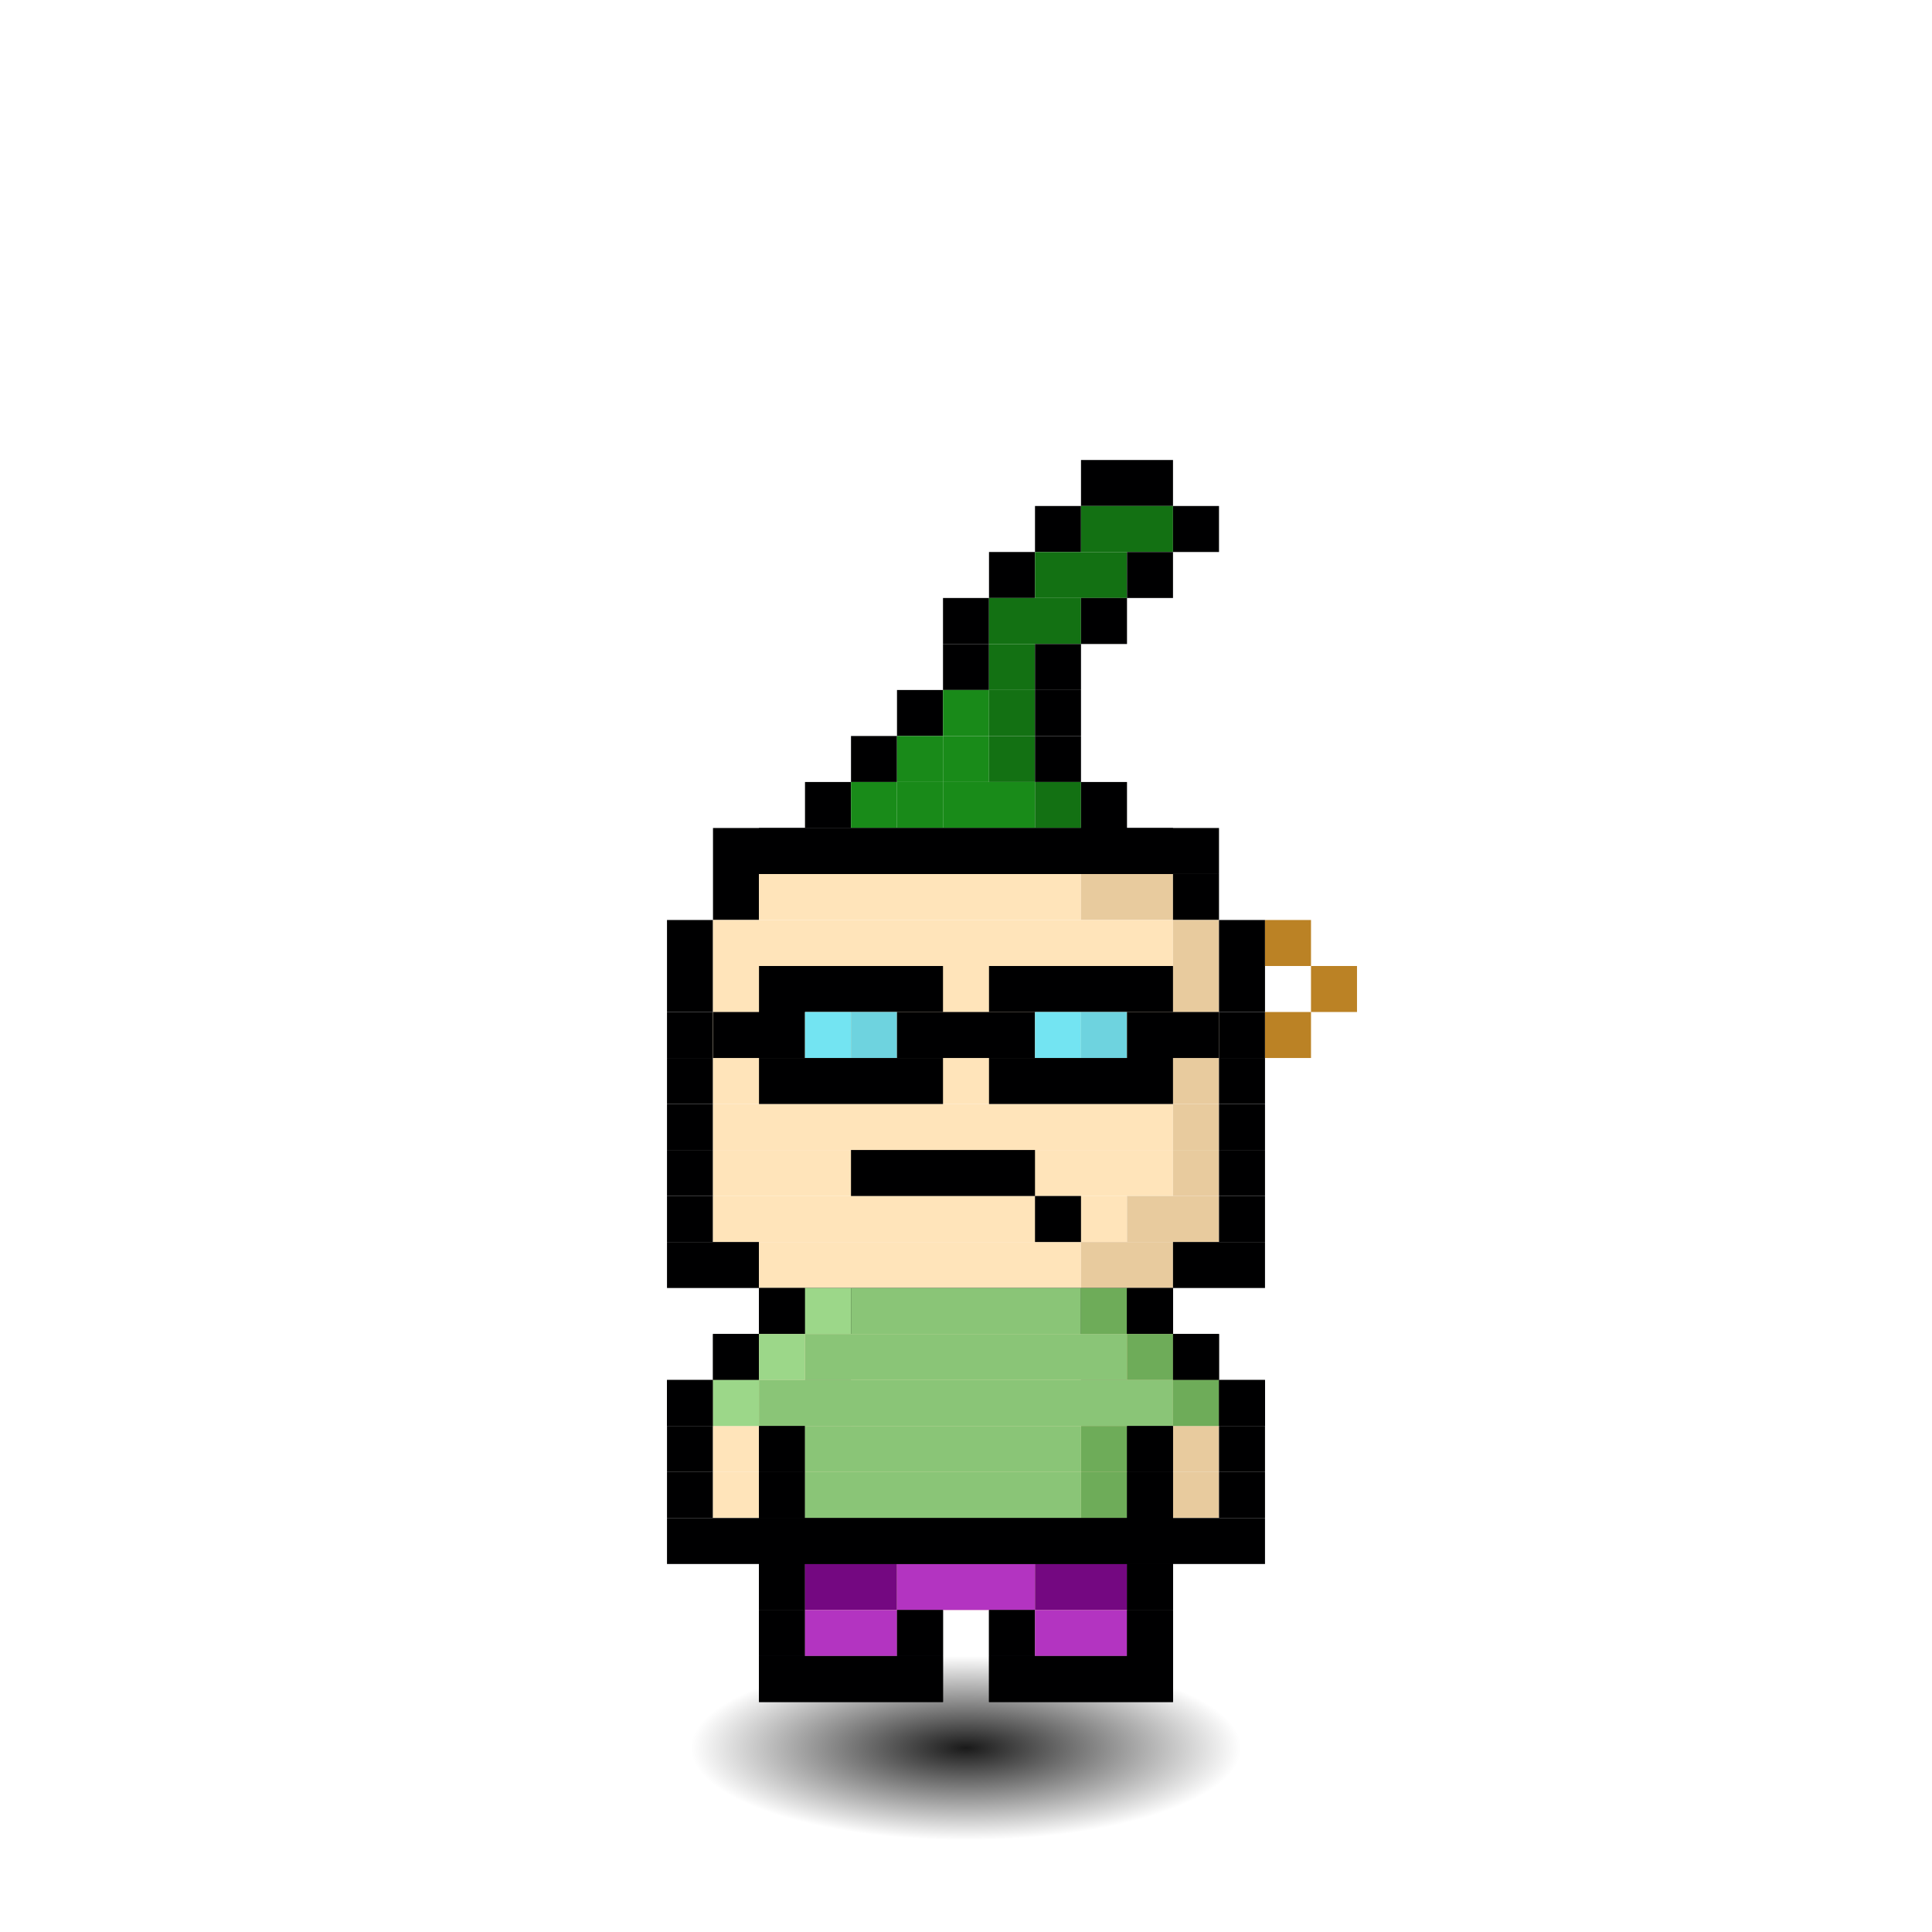 <svg xmlns="http://www.w3.org/2000/svg" id="citizen" width="640" height="640" style="background:radial-gradient(#faebd7 0,#ceb3f2 60%);shape-rendering:crispedges;image-rendering:-moz-crisp-edges;background-repeat:no-repeat" viewBox="-4.5 -5 42 42"><defs><radialGradient id="i"><stop offset="0%" style="stop-color:#000;stop-opacity:.9"/><stop offset="100%" style="stop-opacity:0"/></radialGradient></defs><ellipse cx="16.5" cy="33" fill="url(#i)" rx="6" ry="2"><animate attributeName="rx" attributeType="XML" calcMode="spline" dur="1.3s" keySplines="0.5 0 0.5 1; 0.5 0 0.5 1" keyTimes="0; 0.5; 1" repeatCount="indefinite" values="9;7;9"/></ellipse><g id="r" fill="url(#0)" clip-path="url(#c)"><animateTransform attributeName="transform" attributeType="XML" calcMode="spline" dur="1.3s" keySplines="0.5 0 0.5 1; 0.5 0 0.5 1" keyTimes="0; 0.5; 1" repeatCount="indefinite" type="translate" values="0,.5;0,-.5;0,.5"/><path fill="#000001" d="M11 13h11v1H11zM11 14h1v1h-1z"/><path fill="#ffe4ba" d="M12 14h7v1h-7z"/><path fill="#e8cb9e" d="M19 14h2v1h-2z"/><path fill="#000001" d="M21 14h1v1h-1zM10 15h1v1h-1z"/><path fill="#ffe4ba" d="M11 15h10v1H11z"/><path fill="#e8cb9e" d="M21 15h1v1h-1z"/><path fill="#000001" d="M22 15h1v1h-1zM10 16h1v1h-1z"/><path fill="#ffe4ba" d="M11 16h10v1H11z"/><path fill="#e8cb9e" d="M21 16h1v1h-1z"/><path fill="#000001" d="M22 16h1v1h-1zM10 17h1v1h-1z"/><path fill="#ffe4ba" d="M11 17h10v1H11z"/><path fill="#e8cb9e" d="M21 17h1v1h-1z"/><path fill="#000001" d="M22 17h1v1h-1zM10 18h1v1h-1z"/><path fill="#ffe4ba" d="M11 18h10v1H11z"/><path fill="#e8cb9e" d="M21 18h1v1h-1z"/><path fill="#000001" d="M22 18h1v1h-1zM10 19h1v1h-1z"/><path fill="#ffe4ba" d="M11 19h10v1H11z"/><path fill="#e8cb9e" d="M21 19h1v1h-1z"/><path fill="#000001" d="M22 19h1v1h-1zM10 20h1v1h-1z"/><path fill="#ffe4ba" d="M11 20h10v1H11z"/><path fill="#e8cb9e" d="M21 20h1v1h-1z"/><path fill="#000001" d="M22 20h1v1h-1zM10 21h1v1h-1z"/><path fill="#ffe4ba" d="M11 21h9v1h-9z"/><path fill="#e8cb9e" d="M20 21h2v1h-2z"/><path fill="#000001" d="M22 21h1v1h-1zM10 22h2v1h-2z"/><path fill="#ffe4ba" d="M12 22h7v1h-7z"/><path fill="#e8cb9e" d="M19 22h2v1h-2z"/><path fill="#000001" d="M21 22h2v1h-2zM12 23h9v1h-9zM11 24h1v1h-1z"/><path fill="#ffe4ba" d="M12 24h7v1h-7z"/><path fill="#e8cb9e" d="M19 24h2v1h-2z"/><path fill="#000001" d="M21 24h1v1h-1zM10 25h1v1h-1z"/><path fill="#ffe4ba" d="M11 25h2v1h-2z"/><path fill="#000001" d="M13 25h1v1h-1z"/><path fill="#ffe4ba" d="M14 25h5v1h-5z"/><path fill="#000001" d="M19 25h1v1h-1z"/><path fill="#e8cb9e" d="M20 25h2v1h-2z"/><path fill="#000001" d="M22 25h1v1h-1zM10 26h1v1h-1z"/><path fill="#ffe4ba" d="M11 26h1v1h-1z"/><path fill="#000001" d="M12 26h1v1h-1z"/><path fill="#ffe4ba" d="M13 26h6v1h-6z"/><path fill="#e8cb9e" d="M19 26h1v1h-1z"/><path fill="#000001" d="M20 26h1v1h-1z"/><path fill="#e8cb9e" d="M21 26h1v1h-1z"/><path fill="#000001" d="M22 26h1v1h-1zM10 27h1v1h-1z"/><path fill="#ffe4ba" d="M11 27h1v1h-1z"/><path fill="#000001" d="M12 27h1v1h-1z"/><path fill="#ffe4ba" d="M13 27h6v1h-6z"/><path fill="#e8cb9e" d="M19 27h1v1h-1z"/><path fill="#000001" d="M20 27h1v1h-1z"/><path fill="#e8cb9e" d="M21 27h1v1h-1z"/><path fill="#000001" d="M22 27h1v1h-1zM10 28h3v1h-3z"/><path fill="#ffe4ba" d="M13 28h6v1h-6z"/><path fill="#e8cb9e" d="M19 28h1v1h-1z"/><path fill="#000001" d="M20 28h3v1h-3zM12 29h1v1h-1z"/><path fill="#ffe4ba" d="M13 29h6v1h-6z"/><path fill="#e8cb9e" d="M19 29h1v1h-1z"/><path fill="#000001" d="M20 29h1v1h-1zM12 30h1v1h-1z"/><path fill="#ffe4ba" d="M13 30h2v1h-2z"/><path fill="#000001" d="M15 30h1v1h-1zM17 30h1v1h-1z"/><path fill="#e8cb9e" d="M18 30h2v1h-2z"/><path fill="#000001" d="M20 30h1v1h-1zM12 31h4v1h-4zM17 31h4v1h-4zM12 28h9v1h-9zM12 29h1v1h-1z"/><path fill="#740881" d="M13 29h2v1h-2z"/><path fill="#b334c1" d="M15 29h3v1h-3z"/><path fill="#740881" d="M18 29h2v1h-2z"/><path fill="#000001" d="M20 29h1v1h-1zM12 30h1v1h-1z"/><path fill="#b334c1" d="M13 30h2v1h-2z"/><path fill="#000001" d="M15 30h1v1h-1zM17 30h1v1h-1z"/><path fill="#b334c1" d="M18 30h2v1h-2z"/><path fill="#000001" d="M20 30h1v1h-1zM12 31h4v1h-4zM17 31h4v1h-4zM12 23h1v1h-1z"/><path fill="#9cd789" d="M13 23h1v1h-1z"/><path fill="#8ac577" d="M14 23h5v1h-5z"/><path fill="#6eac59" d="M19 23h1v1h-1z"/><path fill="#000001" d="M20 23h1v1h-1zM11 24h1v1h-1z"/><path fill="#9cd789" d="M12 24h1v1h-1z"/><path fill="#8ac577" d="M13 24h7v1h-7z"/><path fill="#6eac59" d="M20 24h1v1h-1z"/><path fill="#000001" d="M21 24h1v1h-1zM10 25h1v1h-1z"/><path fill="#9cd789" d="M11 25h1v1h-1z"/><path fill="#8ac577" d="M12 25h9v1h-9z"/><path fill="#6eac59" d="M21 25h1v1h-1z"/><path fill="#000001" d="M22 25h1v1h-1zM12 26h1v1h-1z"/><path fill="#8ac577" d="M13 26h6v1h-6z"/><path fill="#6eac59" d="M19 26h1v1h-1z"/><path fill="#000001" d="M20 26h1v1h-1zM12 27h1v1h-1z"/><path fill="#8ac577" d="M13 27h6v1h-6z"/><path fill="#6eac59" d="M19 27h1v1h-1z"/><path fill="#000001" d="M20 27h1v1h-1zM12 28h9v1h-9zM12 16h4v1h-4zM17 16h4v1h-4zM11 17h2v1h-2z"/><path fill="#73e4f2" d="M13 17h1v1h-1z"/><path fill="#6ed3df" d="M14 17h1v1h-1z"/><path fill="#000001" d="M15 17h3v1h-3z"/><path fill="#73e4f2" d="M18 17h1v1h-1z"/><path fill="#6ed3df" d="M19 17h1v1h-1z"/><path fill="#000001" d="M20 17h2v1h-2zM12 18h4v1h-4zM17 18h4v1h-4zM19 5h2v1h-2zM18 6h1v1h-1z"/><path fill="#137113" d="M19 6h2v1h-2z"/><path fill="#000001" d="M21 6h1v1h-1zM17 7h1v1h-1z"/><path fill="#137113" d="M18 7h2v1h-2z"/><path fill="#000001" d="M20 7h1v1h-1zM16 8h1v1h-1z"/><path fill="#137113" d="M17 8h2v1h-2z"/><path fill="#000001" d="M19 8h1v1h-1zM16 9h1v1h-1z"/><path fill="#137113" d="M17 9h1v1h-1z"/><path fill="#000001" d="M18 9h1v1h-1zM15 10h1v1h-1z"/><path fill="#198a19" d="M16 10h1v1h-1z"/><path fill="#137113" d="M17 10h1v1h-1z"/><path fill="#000001" d="M18 10h1v1h-1zM14 11h1v1h-1z"/><path fill="#198a19" d="M15 11h1v1h-1z"/><path fill="#198b19" d="M16 11h1v1h-1z"/><path fill="#137113" d="M17 11h1v1h-1z"/><path fill="#000001" d="M18 11h1v1h-1zM13 12h1v1h-1z"/><path fill="#198b19" d="M14 12h1v1h-1z"/><path fill="#198a19" d="M15 12h1v1h-1z"/><path fill="#198b19" d="M16 12h2v1h-2z"/><path fill="#137113" d="M18 12h1v1h-1z"/><path fill="#000001" d="M19 12h1v1h-1zM12 13h9v1h-9z"/><path fill="#bb8225" d="M23 15h1v1h-1zM24 16h1v1h-1zM23 17h1v1h-1z"/><path fill="#000001" d="M14 20h4v1h-4zM18 21h1v1h-1z"/></g></svg>